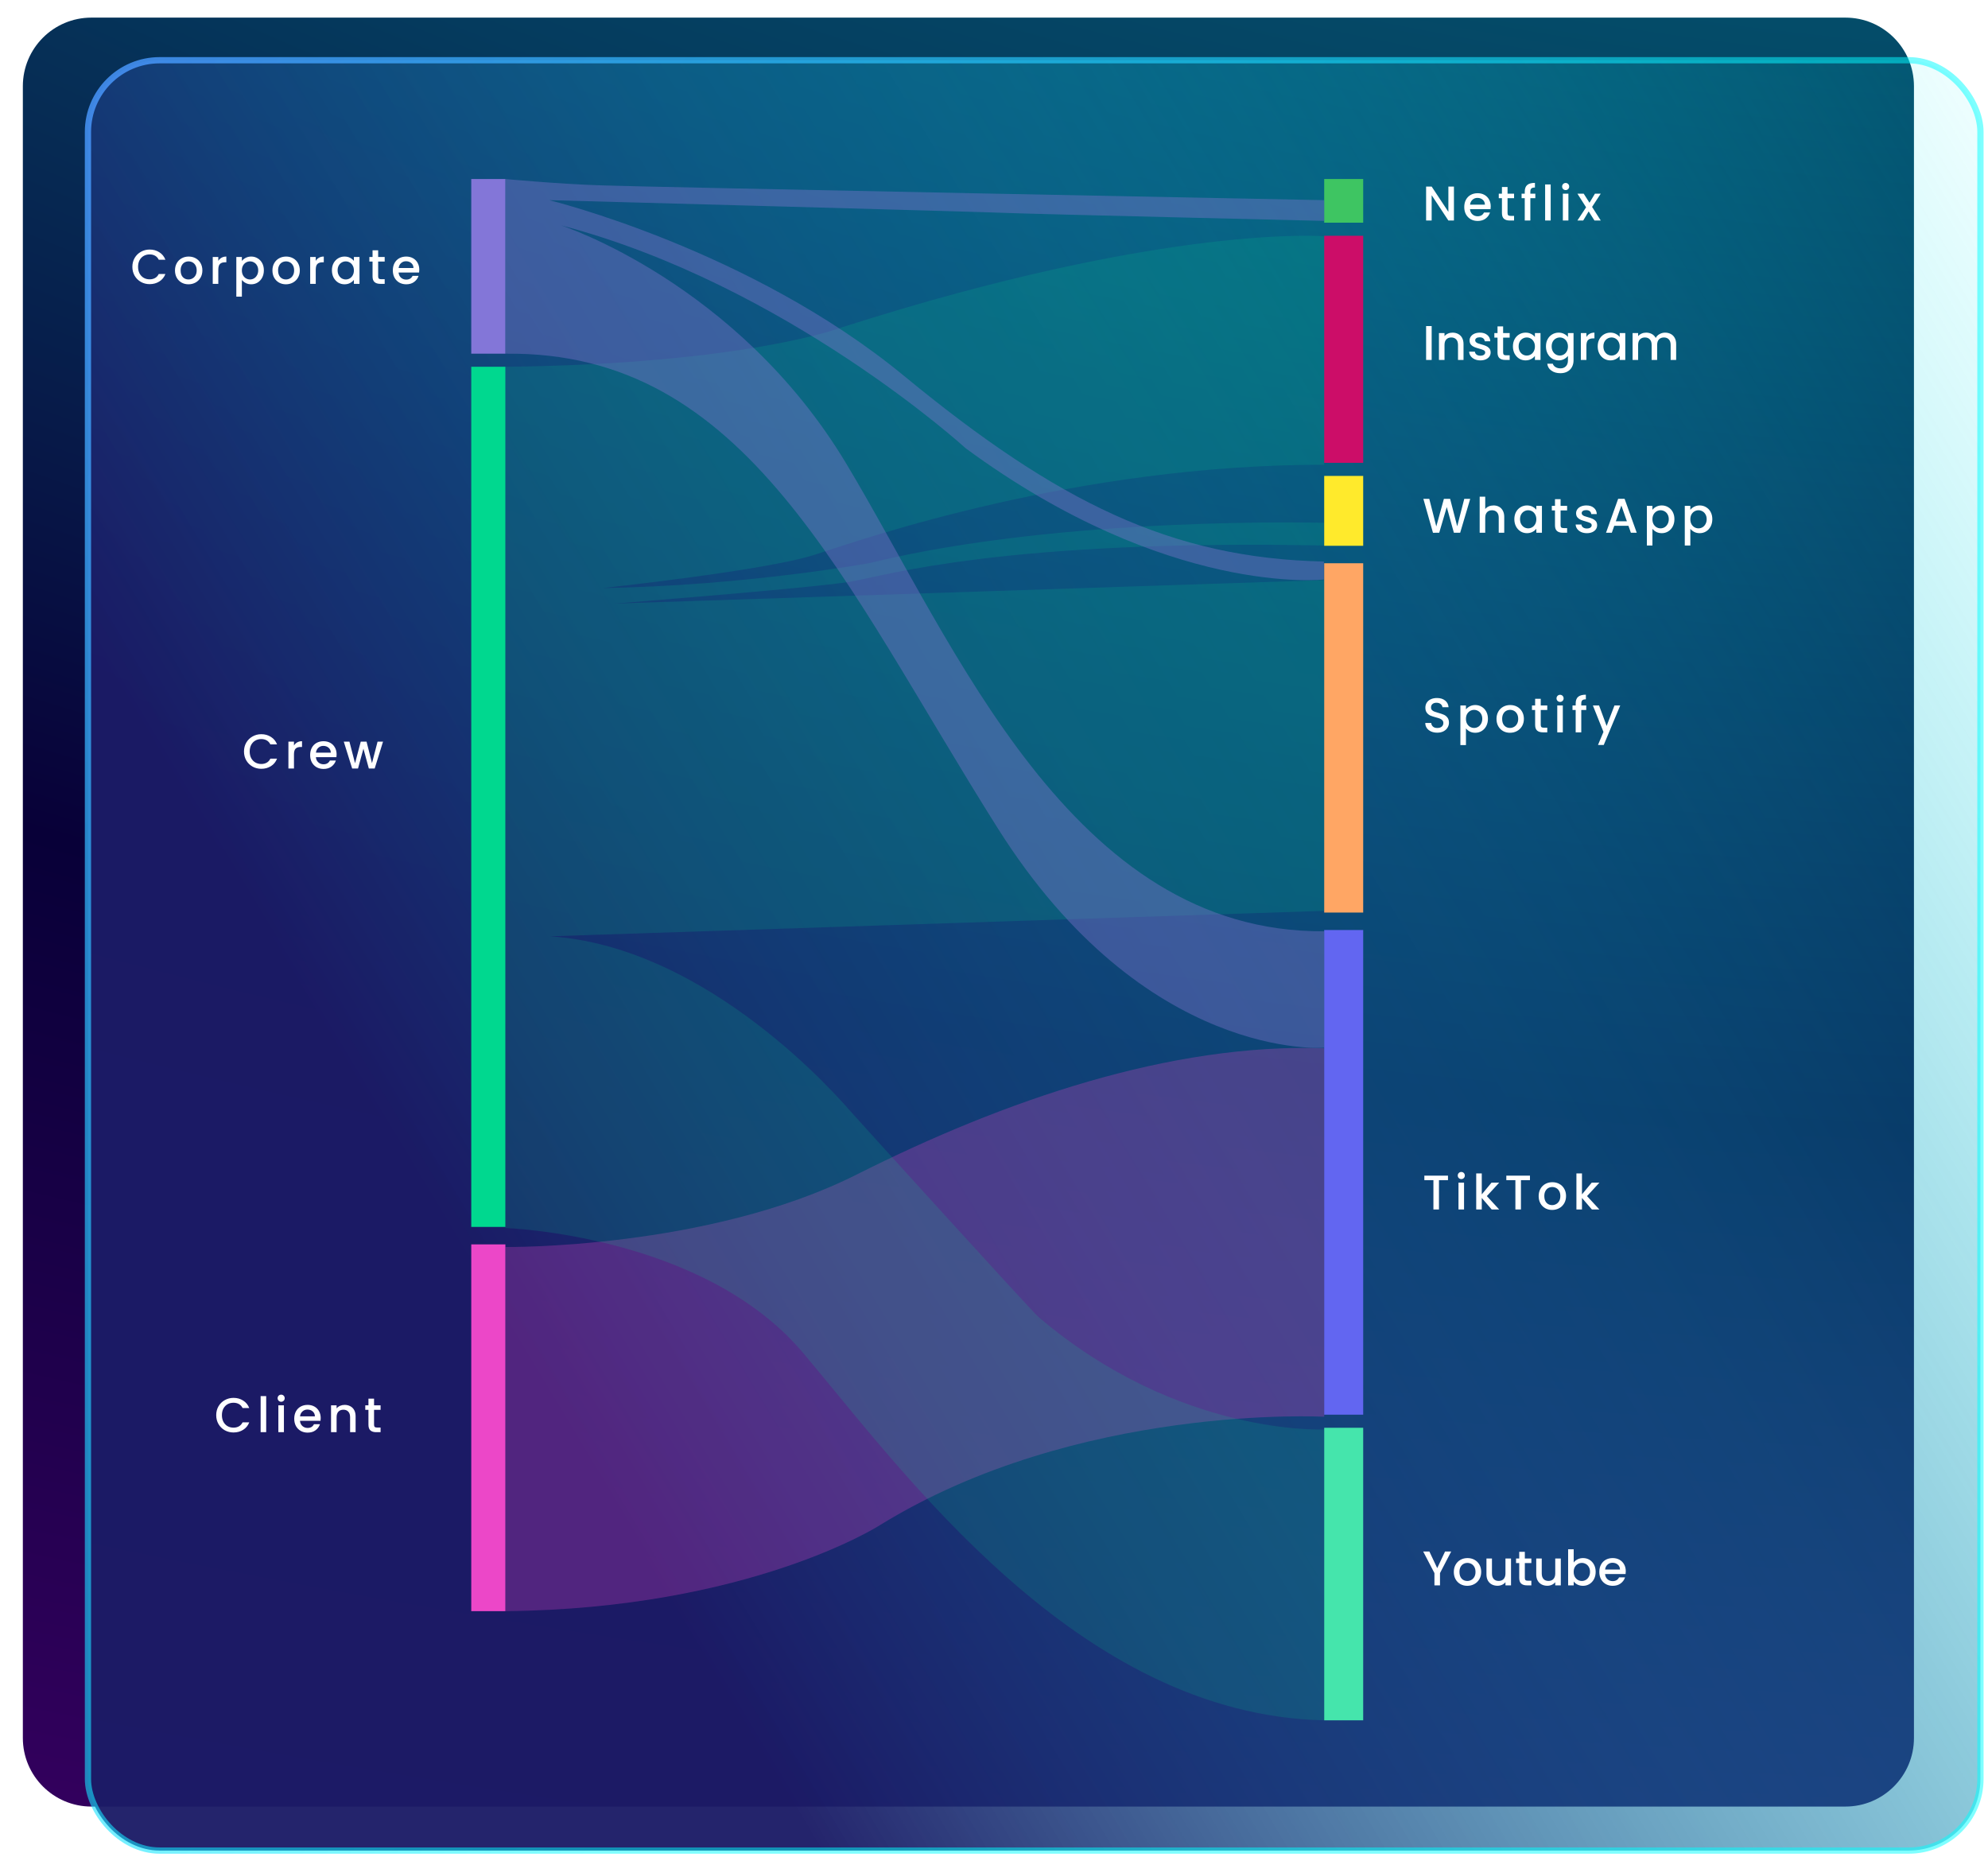 <svg width="348" height="325" viewBox="0 0 348 325" fill="none" xmlns="http://www.w3.org/2000/svg">
<g filter="url(#filter0_d_565_4121)">
<path d="M335.038 301.121L335.038 12C335.038 5.373 329.665 5.30616e-05 323.038 5.26371e-05L16 3.29703e-05C9.373 3.25457e-05 4 5.373 4 12L4 301.121C4 307.748 9.373 313.121 16 313.121L323.038 313.121C329.665 313.121 335.038 307.748 335.038 301.121Z" fill="url(#paint0_radial_565_4121)"/>
</g>
<rect x="15.397" y="10.544" width="331.28" height="313.363" rx="12.548" fill="url(#paint1_linear_565_4121)" fill-opacity="0.96" stroke="url(#paint2_linear_565_4121)" stroke-width="1.096"/>
<path d="M88.466 31.334H82.494V61.903H88.466V31.334Z" fill="#8376D8"/>
<path d="M88.466 217.806H82.494V282.002H88.466V217.806Z" fill="#EC47C8"/>
<path d="M238.627 162.782H231.802V247.611H238.627V162.782Z" fill="#6266F1"/>
<path d="M238.627 249.904H231.802V301.108H238.627V249.904Z" fill="#45E5AC"/>
<path d="M238.627 98.586H231.802V159.725H238.627V98.586Z" fill="#FFA664"/>
<path d="M238.627 83.301H231.802V95.529H238.627V83.301Z" fill="#FFEA2C"/>
<path d="M238.627 31.334H231.802V38.976H238.627V31.334Z" fill="#3EC562"/>
<path d="M238.627 41.269H231.802V81.009H238.627V41.269Z" fill="#CC0D68"/>
<path d="M88.466 64.195H82.494V214.749H88.466V64.195Z" fill="#00D88F"/>
<path opacity="0.26" d="M88.52 218.264C88.52 218.264 123.911 218.682 149.919 205.6C175.926 192.519 204.937 182.568 231.802 183.473V247.976C231.802 247.976 188.581 245.61 153.994 266.972C153.994 266.972 131.204 281.584 88.466 282.002V218.264H88.52Z" fill="#EC47C8"/>
<path opacity="0.15" d="M96.242 163.883L231.802 159.425V101.539L107.502 105.649C107.502 105.649 142.787 102.863 148.846 101.818C154.906 100.773 175.604 94.365 231.748 95.479V91.509C231.748 91.509 186.061 90.255 152.278 98.544C152.278 98.544 130.668 102.515 105.465 102.933C105.465 102.933 134.1 99.868 142.68 97.081C151.259 94.295 188.313 81.339 231.802 81.339V41.355C231.802 41.355 204.186 39.127 147.559 57.237C147.559 57.237 130.936 63.715 88.466 64.203V214.941C88.466 214.941 123.053 216.056 140.535 236.744C158.016 257.432 188.689 300.202 231.802 301.107V250.188C231.802 250.188 206.438 251.511 181.825 230.545C180.377 229.291 150.455 196.273 148.9 194.532C147.345 192.79 124.287 165.694 96.242 163.883Z" fill="#00D88F"/>
<path opacity="0.4" d="M231.802 38.664V35.034C231.802 35.034 112.767 32.73 105.471 32.451C98.176 32.241 88.466 31.334 88.466 31.334V61.911C130.845 61.353 147.367 101.705 174.671 144.989C200.474 185.899 231.802 183.386 231.802 183.386V163C187.492 163.349 167.161 112.805 148.118 81.11C129.074 49.415 98.176 39.432 98.176 39.432C137.604 49.764 169.039 78.457 169.039 78.457C204.497 104.567 231.748 101.426 231.748 101.426V98.284C205.034 97.725 185.078 87.882 158.203 65.751C131.327 43.621 96.137 35.034 96.137 35.034C96.137 35.034 173.652 37.128 176.174 37.268C178.695 37.407 231.802 38.664 231.802 38.664Z" fill="#8376D0"/>
<path d="M254.512 38.596H253.539L250.613 34.168V38.596H249.64V32.657H250.613L253.539 37.077V32.657H254.512V38.596ZM260.951 36.13C260.951 36.306 260.939 36.466 260.917 36.608H257.325C257.353 36.983 257.492 37.285 257.743 37.512C257.993 37.74 258.3 37.853 258.664 37.853C259.187 37.853 259.557 37.635 259.773 37.197H260.823C260.681 37.629 260.422 37.984 260.046 38.263C259.677 38.536 259.216 38.672 258.664 38.672C258.215 38.672 257.811 38.573 257.453 38.374C257.1 38.169 256.821 37.885 256.617 37.521C256.417 37.151 256.318 36.724 256.318 36.241C256.318 35.758 256.415 35.334 256.608 34.97C256.807 34.6 257.083 34.316 257.436 34.117C257.794 33.917 258.203 33.818 258.664 33.818C259.108 33.818 259.503 33.915 259.85 34.108C260.197 34.301 260.467 34.574 260.661 34.927C260.854 35.274 260.951 35.675 260.951 36.13ZM259.935 35.823C259.93 35.465 259.802 35.177 259.551 34.961C259.301 34.745 258.991 34.637 258.622 34.637C258.286 34.637 257.999 34.745 257.76 34.961C257.521 35.172 257.379 35.459 257.333 35.823H259.935ZM263.896 34.688V37.29C263.896 37.467 263.936 37.595 264.015 37.674C264.101 37.748 264.243 37.785 264.442 37.785H265.039V38.596H264.271C263.833 38.596 263.498 38.493 263.264 38.289C263.031 38.084 262.915 37.751 262.915 37.29V34.688H262.36V33.895H262.915V32.726H263.896V33.895H265.039V34.688H263.896ZM268.76 34.688H267.889V38.596H266.908V34.688H266.354V33.895H266.908V33.562C266.908 33.022 267.05 32.629 267.335 32.385C267.625 32.134 268.077 32.009 268.691 32.009V32.82C268.396 32.82 268.188 32.877 268.069 32.99C267.949 33.098 267.889 33.289 267.889 33.562V33.895H268.76V34.688ZM271.447 32.282V38.596H270.475V32.282H271.447ZM274.072 33.272C273.896 33.272 273.748 33.212 273.629 33.093C273.509 32.973 273.45 32.825 273.45 32.649C273.45 32.473 273.509 32.325 273.629 32.205C273.748 32.086 273.896 32.026 274.072 32.026C274.243 32.026 274.388 32.086 274.508 32.205C274.627 32.325 274.687 32.473 274.687 32.649C274.687 32.825 274.627 32.973 274.508 33.093C274.388 33.212 274.243 33.272 274.072 33.272ZM274.55 33.895V38.596H273.578V33.895H274.55ZM278.694 36.215L280.213 38.596H279.112L278.097 37L277.141 38.596H276.126L277.645 36.284L276.126 33.895H277.226L278.242 35.49L279.197 33.895H280.213L278.694 36.215Z" fill="white"/>
<path d="M23.171 46.706C23.171 46.126 23.305 45.605 23.572 45.144C23.845 44.684 24.212 44.325 24.672 44.069C25.139 43.808 25.648 43.677 26.2 43.677C26.831 43.677 27.391 43.833 27.88 44.146C28.375 44.453 28.734 44.891 28.955 45.46H27.787C27.633 45.147 27.42 44.914 27.147 44.76C26.874 44.607 26.558 44.53 26.2 44.53C25.807 44.53 25.457 44.618 25.15 44.794C24.843 44.971 24.601 45.224 24.425 45.554C24.254 45.884 24.169 46.268 24.169 46.706C24.169 47.144 24.254 47.528 24.425 47.857C24.601 48.187 24.843 48.443 25.15 48.625C25.457 48.802 25.807 48.89 26.2 48.89C26.558 48.89 26.874 48.813 27.147 48.659C27.42 48.506 27.633 48.273 27.787 47.96H28.955C28.734 48.529 28.375 48.967 27.88 49.274C27.391 49.581 26.831 49.734 26.2 49.734C25.642 49.734 25.133 49.606 24.672 49.35C24.212 49.089 23.845 48.728 23.572 48.267C23.305 47.806 23.171 47.286 23.171 46.706ZM32.986 49.76C32.543 49.76 32.142 49.66 31.783 49.461C31.425 49.257 31.143 48.972 30.939 48.608C30.734 48.239 30.631 47.812 30.631 47.328C30.631 46.851 30.737 46.427 30.947 46.057C31.158 45.688 31.445 45.403 31.809 45.204C32.173 45.005 32.58 44.905 33.029 44.905C33.478 44.905 33.885 45.005 34.249 45.204C34.613 45.403 34.9 45.688 35.111 46.057C35.321 46.427 35.426 46.851 35.426 47.328C35.426 47.806 35.318 48.23 35.102 48.6C34.886 48.969 34.59 49.257 34.215 49.461C33.845 49.66 33.436 49.76 32.986 49.76ZM32.986 48.915C33.236 48.915 33.47 48.856 33.686 48.736C33.908 48.617 34.087 48.438 34.223 48.199C34.36 47.96 34.428 47.67 34.428 47.328C34.428 46.987 34.363 46.7 34.232 46.467C34.101 46.228 33.928 46.049 33.711 45.929C33.495 45.81 33.262 45.75 33.012 45.75C32.761 45.75 32.528 45.81 32.312 45.929C32.102 46.049 31.934 46.228 31.809 46.467C31.684 46.7 31.621 46.987 31.621 47.328C31.621 47.835 31.749 48.227 32.005 48.506C32.267 48.779 32.594 48.915 32.986 48.915ZM38.214 45.665C38.356 45.426 38.544 45.241 38.777 45.11C39.016 44.974 39.297 44.905 39.621 44.905V45.912H39.374C38.993 45.912 38.703 46.009 38.504 46.202C38.31 46.396 38.214 46.731 38.214 47.209V49.683H37.241V44.982H38.214V45.665ZM42.341 45.673C42.506 45.457 42.731 45.275 43.015 45.127C43.3 44.979 43.621 44.905 43.979 44.905C44.389 44.905 44.761 45.008 45.097 45.213C45.438 45.412 45.706 45.693 45.899 46.057C46.093 46.421 46.189 46.839 46.189 47.311C46.189 47.783 46.093 48.207 45.899 48.583C45.706 48.952 45.438 49.242 45.097 49.453C44.761 49.658 44.389 49.76 43.979 49.76C43.621 49.76 43.303 49.689 43.024 49.547C42.745 49.399 42.518 49.217 42.341 49.001V51.919H41.369V44.982H42.341V45.673ZM45.2 47.311C45.2 46.987 45.131 46.709 44.995 46.475C44.864 46.236 44.688 46.057 44.466 45.938C44.25 45.813 44.016 45.75 43.766 45.75C43.522 45.75 43.288 45.813 43.066 45.938C42.85 46.063 42.674 46.245 42.538 46.484C42.407 46.723 42.341 47.004 42.341 47.328C42.341 47.653 42.407 47.937 42.538 48.182C42.674 48.421 42.85 48.603 43.066 48.728C43.288 48.853 43.522 48.915 43.766 48.915C44.016 48.915 44.25 48.853 44.466 48.728C44.688 48.597 44.864 48.409 44.995 48.165C45.131 47.92 45.2 47.636 45.2 47.311ZM50.043 49.76C49.6 49.76 49.199 49.66 48.84 49.461C48.482 49.257 48.2 48.972 47.996 48.608C47.791 48.239 47.689 47.812 47.689 47.328C47.689 46.851 47.794 46.427 48.004 46.057C48.215 45.688 48.502 45.403 48.866 45.204C49.23 45.005 49.637 44.905 50.086 44.905C50.535 44.905 50.942 45.005 51.306 45.204C51.67 45.403 51.957 45.688 52.168 46.057C52.378 46.427 52.483 46.851 52.483 47.328C52.483 47.806 52.375 48.23 52.159 48.6C51.943 48.969 51.647 49.257 51.272 49.461C50.902 49.66 50.493 49.76 50.043 49.76ZM50.043 48.915C50.294 48.915 50.527 48.856 50.743 48.736C50.965 48.617 51.144 48.438 51.281 48.199C51.417 47.96 51.485 47.67 51.485 47.328C51.485 46.987 51.42 46.7 51.289 46.467C51.158 46.228 50.985 46.049 50.769 45.929C50.552 45.81 50.319 45.75 50.069 45.75C49.819 45.75 49.586 45.81 49.369 45.929C49.159 46.049 48.991 46.228 48.866 46.467C48.741 46.7 48.678 46.987 48.678 47.328C48.678 47.835 48.806 48.227 49.062 48.506C49.324 48.779 49.651 48.915 50.043 48.915ZM55.271 45.665C55.413 45.426 55.601 45.241 55.834 45.11C56.073 44.974 56.354 44.905 56.679 44.905V45.912H56.431C56.05 45.912 55.76 46.009 55.561 46.202C55.367 46.396 55.271 46.731 55.271 47.209V49.683H54.298V44.982H55.271V45.665ZM58.102 47.311C58.102 46.839 58.198 46.421 58.392 46.057C58.591 45.693 58.858 45.412 59.194 45.213C59.535 45.008 59.91 44.905 60.32 44.905C60.69 44.905 61.011 44.979 61.284 45.127C61.563 45.269 61.785 45.449 61.95 45.665V44.982H62.931V49.683H61.95V48.984C61.785 49.206 61.56 49.39 61.276 49.538C60.991 49.686 60.667 49.76 60.303 49.76C59.899 49.76 59.529 49.658 59.194 49.453C58.858 49.242 58.591 48.952 58.392 48.583C58.198 48.207 58.102 47.783 58.102 47.311ZM61.95 47.328C61.95 47.004 61.881 46.723 61.745 46.484C61.614 46.245 61.44 46.063 61.224 45.938C61.008 45.813 60.775 45.75 60.525 45.75C60.274 45.75 60.041 45.813 59.825 45.938C59.609 46.057 59.433 46.236 59.296 46.475C59.165 46.709 59.1 46.987 59.1 47.311C59.1 47.636 59.165 47.92 59.296 48.165C59.433 48.409 59.609 48.597 59.825 48.728C60.047 48.853 60.28 48.915 60.525 48.915C60.775 48.915 61.008 48.853 61.224 48.728C61.44 48.603 61.614 48.421 61.745 48.182C61.881 47.937 61.95 47.653 61.95 47.328ZM66.196 45.776V48.378C66.196 48.554 66.236 48.682 66.316 48.762C66.401 48.836 66.543 48.873 66.742 48.873H67.339V49.683H66.572C66.134 49.683 65.798 49.581 65.565 49.376C65.332 49.171 65.215 48.839 65.215 48.378V45.776H64.66V44.982H65.215V43.813H66.196V44.982H67.339V45.776H66.196ZM73.398 47.218C73.398 47.394 73.386 47.553 73.364 47.695H69.772C69.8 48.071 69.939 48.372 70.19 48.6C70.44 48.827 70.747 48.941 71.111 48.941C71.634 48.941 72.004 48.722 72.22 48.284H73.27C73.127 48.716 72.869 49.072 72.493 49.35C72.124 49.624 71.663 49.76 71.111 49.76C70.662 49.76 70.258 49.66 69.9 49.461C69.547 49.257 69.268 48.972 69.063 48.608C68.864 48.239 68.765 47.812 68.765 47.328C68.765 46.845 68.862 46.421 69.055 46.057C69.254 45.688 69.53 45.403 69.882 45.204C70.241 45.005 70.65 44.905 71.111 44.905C71.555 44.905 71.95 45.002 72.297 45.196C72.644 45.389 72.914 45.662 73.108 46.015C73.301 46.361 73.398 46.763 73.398 47.218ZM72.382 46.91C72.377 46.552 72.249 46.265 71.998 46.049C71.748 45.833 71.438 45.724 71.068 45.724C70.733 45.724 70.446 45.833 70.207 46.049C69.968 46.259 69.826 46.546 69.78 46.91H72.382Z" fill="white"/>
<path d="M42.711 131.535C42.711 130.955 42.845 130.435 43.112 129.974C43.385 129.513 43.752 129.155 44.213 128.899C44.679 128.637 45.188 128.507 45.74 128.507C46.371 128.507 46.931 128.663 47.421 128.976C47.916 129.283 48.274 129.721 48.496 130.29H47.327C47.173 129.977 46.96 129.744 46.687 129.59C46.414 129.437 46.098 129.36 45.74 129.36C45.347 129.36 44.998 129.448 44.69 129.624C44.383 129.801 44.142 130.054 43.965 130.384C43.795 130.713 43.709 131.097 43.709 131.535C43.709 131.973 43.795 132.357 43.965 132.687C44.142 133.017 44.383 133.273 44.69 133.455C44.998 133.631 45.347 133.72 45.74 133.72C46.098 133.72 46.414 133.643 46.687 133.489C46.96 133.336 47.173 133.102 47.327 132.79H48.496C48.274 133.358 47.916 133.796 47.421 134.103C46.931 134.411 46.371 134.564 45.74 134.564C45.182 134.564 44.673 134.436 44.213 134.18C43.752 133.919 43.385 133.557 43.112 133.097C42.845 132.636 42.711 132.116 42.711 131.535ZM51.46 130.494C51.602 130.256 51.79 130.071 52.023 129.94C52.262 129.803 52.544 129.735 52.868 129.735V130.742H52.62C52.239 130.742 51.949 130.839 51.75 131.032C51.557 131.225 51.46 131.561 51.46 132.039V134.513H50.487V129.812H51.46V130.494ZM58.924 132.047C58.924 132.224 58.912 132.383 58.889 132.525H55.297C55.326 132.9 55.465 133.202 55.716 133.429C55.966 133.657 56.273 133.771 56.637 133.771C57.16 133.771 57.53 133.552 57.746 133.114H58.796C58.653 133.546 58.395 133.902 58.019 134.18C57.65 134.453 57.189 134.59 56.637 134.59C56.188 134.59 55.784 134.49 55.425 134.291C55.073 134.086 54.794 133.802 54.589 133.438C54.39 133.068 54.291 132.642 54.291 132.158C54.291 131.675 54.388 131.251 54.581 130.887C54.78 130.517 55.056 130.233 55.408 130.034C55.767 129.835 56.176 129.735 56.637 129.735C57.081 129.735 57.476 129.832 57.823 130.025C58.17 130.219 58.44 130.492 58.633 130.844C58.827 131.191 58.924 131.592 58.924 132.047ZM57.908 131.74C57.903 131.382 57.775 131.095 57.524 130.878C57.274 130.662 56.964 130.554 56.594 130.554C56.259 130.554 55.972 130.662 55.733 130.878C55.494 131.089 55.352 131.376 55.306 131.74H57.908ZM67.048 129.812L65.589 134.513H64.565L63.618 131.041L62.671 134.513H61.647L60.179 129.812H61.169L62.15 133.592L63.148 129.812H64.164L65.119 133.575L66.092 129.812H67.048Z" fill="white"/>
<path d="M37.848 247.699C37.848 247.118 37.982 246.598 38.249 246.137C38.522 245.677 38.889 245.318 39.35 245.062C39.816 244.801 40.325 244.67 40.877 244.67C41.508 244.67 42.069 244.826 42.558 245.139C43.053 245.446 43.411 245.884 43.633 246.453H42.464C42.31 246.14 42.097 245.907 41.824 245.753C41.551 245.6 41.235 245.523 40.877 245.523C40.485 245.523 40.135 245.611 39.828 245.787C39.52 245.964 39.279 246.217 39.102 246.547C38.932 246.877 38.846 247.261 38.846 247.699C38.846 248.137 38.932 248.52 39.102 248.85C39.279 249.18 39.52 249.436 39.828 249.618C40.135 249.795 40.485 249.883 40.877 249.883C41.235 249.883 41.551 249.806 41.824 249.652C42.097 249.499 42.31 249.266 42.464 248.953H43.633C43.411 249.522 43.053 249.96 42.558 250.267C42.069 250.574 41.508 250.727 40.877 250.727C40.32 250.727 39.811 250.599 39.35 250.343C38.889 250.082 38.522 249.721 38.249 249.26C37.982 248.799 37.848 248.279 37.848 247.699ZM46.597 244.363V250.676H45.624V244.363H46.597ZM49.222 245.352C49.046 245.352 48.898 245.293 48.779 245.173C48.659 245.054 48.599 244.906 48.599 244.729C48.599 244.553 48.659 244.405 48.779 244.286C48.898 244.166 49.046 244.107 49.222 244.107C49.393 244.107 49.538 244.166 49.657 244.286C49.777 244.405 49.837 244.553 49.837 244.729C49.837 244.906 49.777 245.054 49.657 245.173C49.538 245.293 49.393 245.352 49.222 245.352ZM49.7 245.975V250.676H48.727V245.975H49.7ZM56.139 248.211C56.139 248.387 56.127 248.546 56.105 248.688H52.513C52.541 249.064 52.681 249.365 52.931 249.593C53.181 249.82 53.488 249.934 53.852 249.934C54.376 249.934 54.745 249.715 54.961 249.277H56.011C55.869 249.709 55.61 250.065 55.234 250.343C54.865 250.617 54.404 250.753 53.852 250.753C53.403 250.753 52.999 250.653 52.641 250.454C52.288 250.25 52.009 249.965 51.804 249.601C51.605 249.231 51.506 248.805 51.506 248.321C51.506 247.838 51.603 247.414 51.796 247.05C51.995 246.68 52.271 246.396 52.624 246.197C52.982 245.998 53.392 245.898 53.852 245.898C54.296 245.898 54.691 245.995 55.038 246.188C55.385 246.382 55.655 246.655 55.849 247.008C56.042 247.354 56.139 247.755 56.139 248.211ZM55.123 247.903C55.118 247.545 54.99 247.258 54.739 247.042C54.489 246.825 54.179 246.717 53.809 246.717C53.474 246.717 53.187 246.825 52.948 247.042C52.709 247.252 52.567 247.539 52.521 247.903H55.123ZM60.321 245.898C60.691 245.898 61.021 245.975 61.311 246.129C61.606 246.282 61.837 246.51 62.002 246.811C62.167 247.113 62.249 247.477 62.249 247.903V250.676H61.285V248.048C61.285 247.627 61.18 247.306 60.969 247.084C60.759 246.857 60.472 246.743 60.108 246.743C59.744 246.743 59.454 246.857 59.237 247.084C59.027 247.306 58.922 247.627 58.922 248.048V250.676H57.949V245.975H58.922V246.513C59.081 246.319 59.283 246.169 59.528 246.06C59.778 245.952 60.042 245.898 60.321 245.898ZM65.478 246.769V249.371C65.478 249.547 65.518 249.675 65.597 249.755C65.683 249.829 65.825 249.866 66.024 249.866H66.621V250.676H65.853C65.415 250.676 65.08 250.574 64.846 250.369C64.613 250.164 64.497 249.832 64.497 249.371V246.769H63.942V245.975H64.497V244.806H65.478V245.975H66.621V246.769H65.478Z" fill="white"/>
<path d="M250.613 57.07V63H249.64V57.07H250.613ZM254.261 58.222C254.631 58.222 254.961 58.299 255.251 58.453C255.547 58.606 255.777 58.834 255.942 59.135C256.107 59.437 256.19 59.8 256.19 60.227V63H255.225V60.372C255.225 59.951 255.12 59.63 254.91 59.408C254.699 59.181 254.412 59.067 254.048 59.067C253.684 59.067 253.394 59.181 253.178 59.408C252.967 59.63 252.862 59.951 252.862 60.372V63H251.89V58.299H252.862V58.836C253.021 58.643 253.223 58.492 253.468 58.384C253.718 58.276 253.983 58.222 254.261 58.222ZM259.137 63.077C258.767 63.077 258.434 63.011 258.138 62.881C257.848 62.744 257.618 62.562 257.447 62.334C257.277 62.101 257.186 61.843 257.174 61.558H258.181C258.198 61.757 258.292 61.925 258.463 62.062C258.639 62.192 258.858 62.258 259.12 62.258C259.393 62.258 259.603 62.206 259.751 62.104C259.905 61.996 259.981 61.86 259.981 61.695C259.981 61.518 259.896 61.388 259.725 61.302C259.56 61.217 259.296 61.123 258.932 61.021C258.579 60.924 258.292 60.83 258.07 60.739C257.848 60.648 257.655 60.509 257.49 60.321C257.331 60.133 257.251 59.886 257.251 59.579C257.251 59.328 257.325 59.101 257.473 58.896C257.621 58.686 257.831 58.521 258.104 58.401C258.383 58.282 258.702 58.222 259.06 58.222C259.595 58.222 260.024 58.359 260.348 58.632C260.678 58.899 260.854 59.266 260.877 59.732H259.905C259.887 59.522 259.802 59.354 259.649 59.229C259.495 59.104 259.287 59.041 259.026 59.041C258.77 59.041 258.574 59.09 258.437 59.186C258.301 59.283 258.232 59.411 258.232 59.57C258.232 59.695 258.278 59.8 258.369 59.886C258.46 59.971 258.571 60.039 258.702 60.091C258.832 60.136 259.026 60.196 259.282 60.27C259.623 60.361 259.902 60.455 260.118 60.551C260.34 60.642 260.53 60.779 260.689 60.961C260.849 61.143 260.931 61.385 260.937 61.686C260.937 61.953 260.863 62.192 260.715 62.403C260.567 62.613 260.357 62.778 260.084 62.898C259.816 63.017 259.501 63.077 259.137 63.077ZM263.123 59.092V61.695C263.123 61.871 263.162 61.999 263.242 62.079C263.327 62.153 263.47 62.19 263.669 62.19H264.266V63H263.498C263.06 63 262.724 62.898 262.491 62.693C262.258 62.488 262.141 62.155 262.141 61.695V59.092H261.587V58.299H262.141V57.13H263.123V58.299H264.266V59.092H263.123ZM264.838 60.628C264.838 60.156 264.935 59.738 265.128 59.374C265.327 59.01 265.595 58.728 265.93 58.529C266.271 58.325 266.647 58.222 267.056 58.222C267.426 58.222 267.747 58.296 268.02 58.444C268.299 58.586 268.521 58.765 268.686 58.981V58.299H269.667V63H268.686V62.3C268.521 62.522 268.296 62.707 268.012 62.855C267.728 63.003 267.403 63.077 267.039 63.077C266.635 63.077 266.266 62.974 265.93 62.77C265.595 62.559 265.327 62.269 265.128 61.899C264.935 61.524 264.838 61.1 264.838 60.628ZM268.686 60.645C268.686 60.321 268.618 60.039 268.481 59.8C268.35 59.562 268.177 59.38 267.961 59.255C267.745 59.129 267.511 59.067 267.261 59.067C267.011 59.067 266.778 59.129 266.562 59.255C266.345 59.374 266.169 59.553 266.033 59.792C265.902 60.025 265.836 60.304 265.836 60.628C265.836 60.952 265.902 61.237 266.033 61.481C266.169 61.726 266.345 61.914 266.562 62.044C266.783 62.17 267.017 62.232 267.261 62.232C267.511 62.232 267.745 62.17 267.961 62.044C268.177 61.919 268.35 61.737 268.481 61.498C268.618 61.254 268.686 60.969 268.686 60.645ZM272.839 58.222C273.203 58.222 273.524 58.296 273.803 58.444C274.087 58.586 274.309 58.765 274.468 58.981V58.299H275.449V63.077C275.449 63.509 275.358 63.893 275.176 64.229C274.994 64.57 274.73 64.837 274.383 65.031C274.042 65.224 273.632 65.321 273.154 65.321C272.517 65.321 271.988 65.17 271.567 64.868C271.147 64.573 270.908 64.169 270.851 63.657H271.815C271.889 63.901 272.045 64.098 272.284 64.246C272.529 64.399 272.819 64.476 273.154 64.476C273.547 64.476 273.863 64.357 274.101 64.118C274.346 63.879 274.468 63.532 274.468 63.077V62.292C274.303 62.514 274.079 62.701 273.794 62.855C273.516 63.003 273.197 63.077 272.839 63.077C272.429 63.077 272.054 62.974 271.713 62.77C271.377 62.559 271.11 62.269 270.911 61.899C270.717 61.524 270.62 61.1 270.62 60.628C270.62 60.156 270.717 59.738 270.911 59.374C271.11 59.01 271.377 58.728 271.713 58.529C272.054 58.325 272.429 58.222 272.839 58.222ZM274.468 60.645C274.468 60.321 274.4 60.039 274.264 59.8C274.133 59.562 273.959 59.38 273.743 59.255C273.527 59.129 273.294 59.067 273.044 59.067C272.793 59.067 272.56 59.129 272.344 59.255C272.128 59.374 271.951 59.553 271.815 59.792C271.684 60.025 271.619 60.304 271.619 60.628C271.619 60.952 271.684 61.237 271.815 61.481C271.951 61.726 272.128 61.914 272.344 62.044C272.566 62.17 272.799 62.232 273.044 62.232C273.294 62.232 273.527 62.17 273.743 62.044C273.959 61.919 274.133 61.737 274.264 61.498C274.4 61.254 274.468 60.969 274.468 60.645ZM277.7 58.981C277.842 58.743 278.03 58.558 278.263 58.427C278.502 58.29 278.783 58.222 279.107 58.222V59.229H278.86C278.479 59.229 278.189 59.326 277.99 59.519C277.796 59.712 277.7 60.048 277.7 60.526V63H276.727V58.299H277.7V58.981ZM279.677 60.628C279.677 60.156 279.774 59.738 279.967 59.374C280.166 59.01 280.434 58.728 280.769 58.529C281.111 58.325 281.486 58.222 281.896 58.222C282.265 58.222 282.587 58.296 282.86 58.444C283.138 58.586 283.36 58.765 283.525 58.981V58.299H284.506V63H283.525V62.3C283.36 62.522 283.136 62.707 282.851 62.855C282.567 63.003 282.243 63.077 281.878 63.077C281.475 63.077 281.105 62.974 280.769 62.77C280.434 62.559 280.166 62.269 279.967 61.899C279.774 61.524 279.677 61.1 279.677 60.628ZM283.525 60.645C283.525 60.321 283.457 60.039 283.32 59.8C283.19 59.562 283.016 59.38 282.8 59.255C282.584 59.129 282.351 59.067 282.1 59.067C281.85 59.067 281.617 59.129 281.401 59.255C281.185 59.374 281.008 59.553 280.872 59.792C280.741 60.025 280.675 60.304 280.675 60.628C280.675 60.952 280.741 61.237 280.872 61.481C281.008 61.726 281.185 61.914 281.401 62.044C281.623 62.17 281.856 62.232 282.1 62.232C282.351 62.232 282.584 62.17 282.8 62.044C283.016 61.919 283.19 61.737 283.32 61.498C283.457 61.254 283.525 60.969 283.525 60.645ZM291.475 58.222C291.844 58.222 292.174 58.299 292.464 58.453C292.76 58.606 292.99 58.834 293.155 59.135C293.326 59.437 293.411 59.8 293.411 60.227V63H292.447V60.372C292.447 59.951 292.342 59.63 292.132 59.408C291.921 59.181 291.634 59.067 291.27 59.067C290.906 59.067 290.616 59.181 290.4 59.408C290.189 59.63 290.084 59.951 290.084 60.372V63H289.12V60.372C289.12 59.951 289.015 59.63 288.804 59.408C288.594 59.181 288.306 59.067 287.942 59.067C287.578 59.067 287.288 59.181 287.072 59.408C286.862 59.63 286.756 59.951 286.756 60.372V63H285.784V58.299H286.756V58.836C286.916 58.643 287.118 58.492 287.362 58.384C287.607 58.276 287.868 58.222 288.147 58.222C288.523 58.222 288.858 58.302 289.154 58.461C289.45 58.62 289.677 58.851 289.836 59.152C289.979 58.868 290.201 58.643 290.502 58.478C290.803 58.307 291.128 58.222 291.475 58.222Z" fill="white"/>
<path d="M257.361 87.315L255.604 93.245H254.503L253.257 88.757L251.935 93.245L250.843 93.253L249.162 87.315H250.195L251.423 92.144L252.754 87.315H253.846L255.083 92.118L256.32 87.315H257.361ZM261.448 88.467C261.807 88.467 262.125 88.543 262.404 88.697C262.688 88.851 262.91 89.078 263.069 89.38C263.234 89.681 263.317 90.045 263.317 90.472V93.245H262.353V90.617C262.353 90.196 262.247 89.874 262.037 89.653C261.827 89.425 261.539 89.311 261.175 89.311C260.811 89.311 260.521 89.425 260.305 89.653C260.095 89.874 259.989 90.196 259.989 90.617V93.245H259.017V86.931H259.989V89.09C260.154 88.89 260.362 88.737 260.612 88.629C260.868 88.521 261.147 88.467 261.448 88.467ZM265.086 90.873C265.086 90.4 265.183 89.983 265.377 89.618C265.576 89.254 265.843 88.973 266.179 88.774C266.52 88.569 266.895 88.467 267.305 88.467C267.674 88.467 267.996 88.541 268.269 88.689C268.548 88.831 268.769 89.01 268.934 89.226V88.543H269.915V93.245H268.934V92.545C268.769 92.767 268.545 92.952 268.26 93.1C267.976 93.247 267.652 93.321 267.288 93.321C266.884 93.321 266.514 93.219 266.179 93.014C265.843 92.804 265.576 92.514 265.377 92.144C265.183 91.769 265.086 91.345 265.086 90.873ZM268.934 90.89C268.934 90.566 268.866 90.284 268.73 90.045C268.599 89.806 268.425 89.624 268.209 89.499C267.993 89.374 267.76 89.311 267.509 89.311C267.259 89.311 267.026 89.374 266.81 89.499C266.594 89.618 266.417 89.798 266.281 90.037C266.15 90.27 266.085 90.548 266.085 90.873C266.085 91.197 266.15 91.481 266.281 91.726C266.417 91.97 266.594 92.158 266.81 92.289C267.032 92.414 267.265 92.477 267.509 92.477C267.76 92.477 267.993 92.414 268.209 92.289C268.425 92.164 268.599 91.982 268.73 91.743C268.866 91.498 268.934 91.214 268.934 90.89ZM273.181 89.337V91.939C273.181 92.115 273.221 92.243 273.3 92.323C273.386 92.397 273.528 92.434 273.727 92.434H274.324V93.245H273.556C273.118 93.245 272.783 93.142 272.55 92.937C272.316 92.733 272.2 92.4 272.2 91.939V89.337H271.645V88.543H272.2V87.375H273.181V88.543H274.324V89.337H273.181ZM277.78 93.321C277.411 93.321 277.078 93.256 276.782 93.125C276.492 92.989 276.262 92.806 276.091 92.579C275.92 92.346 275.829 92.087 275.818 91.803H276.825C276.842 92.002 276.936 92.169 277.106 92.306C277.283 92.437 277.502 92.502 277.763 92.502C278.036 92.502 278.247 92.451 278.395 92.349C278.548 92.241 278.625 92.104 278.625 91.939C278.625 91.763 278.54 91.632 278.369 91.547C278.204 91.461 277.939 91.368 277.575 91.265C277.223 91.168 276.936 91.075 276.714 90.984C276.492 90.892 276.299 90.753 276.134 90.566C275.974 90.378 275.895 90.13 275.895 89.823C275.895 89.573 275.969 89.345 276.117 89.141C276.264 88.93 276.475 88.765 276.748 88.646C277.027 88.526 277.345 88.467 277.703 88.467C278.238 88.467 278.668 88.603 278.992 88.876C279.322 89.144 279.498 89.51 279.521 89.977H278.548C278.531 89.766 278.446 89.599 278.292 89.473C278.139 89.348 277.931 89.286 277.669 89.286C277.413 89.286 277.217 89.334 277.081 89.431C276.944 89.527 276.876 89.655 276.876 89.815C276.876 89.94 276.921 90.045 277.012 90.13C277.103 90.216 277.214 90.284 277.345 90.335C277.476 90.381 277.669 90.44 277.925 90.514C278.267 90.605 278.545 90.699 278.761 90.796C278.983 90.887 279.174 91.023 279.333 91.205C279.492 91.387 279.575 91.629 279.58 91.931C279.58 92.198 279.507 92.437 279.359 92.647C279.211 92.858 279 93.023 278.727 93.142C278.46 93.262 278.144 93.321 277.78 93.321ZM285.059 92.033H282.577L282.15 93.245H281.135L283.259 87.306H284.385L286.51 93.245H285.486L285.059 92.033ZM284.786 91.24L283.822 88.484L282.85 91.24H284.786ZM289.259 89.234C289.424 89.018 289.649 88.836 289.933 88.689C290.218 88.541 290.539 88.467 290.898 88.467C291.307 88.467 291.68 88.569 292.015 88.774C292.357 88.973 292.624 89.254 292.817 89.618C293.011 89.983 293.107 90.4 293.107 90.873C293.107 91.345 293.011 91.769 292.817 92.144C292.624 92.514 292.357 92.804 292.015 93.014C291.68 93.219 291.307 93.321 290.898 93.321C290.539 93.321 290.221 93.25 289.942 93.108C289.663 92.96 289.436 92.778 289.259 92.562V95.48H288.287V88.543H289.259V89.234ZM292.118 90.873C292.118 90.548 292.049 90.27 291.913 90.037C291.782 89.798 291.606 89.618 291.384 89.499C291.168 89.374 290.935 89.311 290.684 89.311C290.44 89.311 290.206 89.374 289.985 89.499C289.769 89.624 289.592 89.806 289.456 90.045C289.325 90.284 289.259 90.566 289.259 90.89C289.259 91.214 289.325 91.498 289.456 91.743C289.592 91.982 289.769 92.164 289.985 92.289C290.206 92.414 290.44 92.477 290.684 92.477C290.935 92.477 291.168 92.414 291.384 92.289C291.606 92.158 291.782 91.97 291.913 91.726C292.049 91.481 292.118 91.197 292.118 90.873ZM295.895 89.234C296.06 89.018 296.285 88.836 296.569 88.689C296.853 88.541 297.175 88.467 297.533 88.467C297.943 88.467 298.315 88.569 298.651 88.774C298.992 88.973 299.259 89.254 299.453 89.618C299.646 89.983 299.743 90.4 299.743 90.873C299.743 91.345 299.646 91.769 299.453 92.144C299.259 92.514 298.992 92.804 298.651 93.014C298.315 93.219 297.943 93.321 297.533 93.321C297.175 93.321 296.856 93.25 296.578 93.108C296.299 92.96 296.071 92.778 295.895 92.562V95.48H294.922V88.543H295.895V89.234ZM298.753 90.873C298.753 90.548 298.685 90.27 298.548 90.037C298.418 89.798 298.241 89.618 298.019 89.499C297.803 89.374 297.57 89.311 297.32 89.311C297.075 89.311 296.842 89.374 296.62 89.499C296.404 89.624 296.228 89.806 296.091 90.045C295.96 90.284 295.895 90.566 295.895 90.89C295.895 91.214 295.96 91.498 296.091 91.743C296.228 91.982 296.404 92.164 296.62 92.289C296.842 92.414 297.075 92.477 297.32 92.477C297.57 92.477 297.803 92.414 298.019 92.289C298.241 92.158 298.418 91.97 298.548 91.726C298.685 91.481 298.753 91.197 298.753 90.873Z" fill="white"/>
<path d="M251.594 128.24C251.196 128.24 250.837 128.172 250.519 128.036C250.2 127.893 249.95 127.694 249.768 127.438C249.586 127.182 249.495 126.884 249.495 126.543H250.536C250.559 126.799 250.658 127.009 250.834 127.174C251.016 127.339 251.27 127.421 251.594 127.421C251.929 127.421 252.191 127.342 252.379 127.182C252.566 127.018 252.66 126.807 252.66 126.551C252.66 126.352 252.601 126.19 252.481 126.065C252.367 125.94 252.222 125.843 252.046 125.775C251.875 125.706 251.636 125.633 251.329 125.553C250.942 125.451 250.627 125.348 250.382 125.246C250.143 125.138 249.939 124.973 249.768 124.751C249.597 124.529 249.512 124.233 249.512 123.864C249.512 123.522 249.597 123.224 249.768 122.968C249.939 122.712 250.177 122.516 250.485 122.379C250.792 122.243 251.147 122.174 251.551 122.174C252.126 122.174 252.595 122.319 252.959 122.609C253.329 122.894 253.533 123.286 253.573 123.787H252.498C252.481 123.571 252.379 123.386 252.191 123.232C252.003 123.079 251.756 123.002 251.449 123.002C251.17 123.002 250.942 123.073 250.766 123.215C250.59 123.357 250.502 123.562 250.502 123.829C250.502 124.011 250.556 124.162 250.664 124.282C250.778 124.395 250.92 124.486 251.09 124.555C251.261 124.623 251.494 124.697 251.79 124.776C252.182 124.885 252.501 124.993 252.746 125.101C252.996 125.209 253.206 125.377 253.377 125.604C253.553 125.826 253.641 126.125 253.641 126.5C253.641 126.801 253.559 127.086 253.394 127.353C253.235 127.62 252.999 127.837 252.686 128.002C252.379 128.161 252.015 128.24 251.594 128.24ZM256.615 124.171C256.78 123.955 257.005 123.773 257.289 123.625C257.573 123.477 257.895 123.403 258.253 123.403C258.663 123.403 259.035 123.505 259.371 123.71C259.712 123.909 259.979 124.191 260.173 124.555C260.366 124.919 260.463 125.337 260.463 125.809C260.463 126.281 260.366 126.705 260.173 127.08C259.979 127.45 259.712 127.74 259.371 127.95C259.035 128.155 258.663 128.257 258.253 128.257C257.895 128.257 257.576 128.186 257.297 128.044C257.019 127.896 256.791 127.714 256.615 127.498V130.416H255.642V123.48H256.615V124.171ZM259.473 125.809C259.473 125.485 259.405 125.206 259.268 124.973C259.138 124.734 258.961 124.555 258.739 124.435C258.523 124.31 258.29 124.248 258.04 124.248C257.795 124.248 257.562 124.31 257.34 124.435C257.124 124.56 256.948 124.742 256.811 124.981C256.68 125.22 256.615 125.502 256.615 125.826C256.615 126.15 256.68 126.435 256.811 126.679C256.948 126.918 257.124 127.1 257.34 127.225C257.562 127.35 257.795 127.413 258.04 127.413C258.29 127.413 258.523 127.35 258.739 127.225C258.961 127.094 259.138 126.907 259.268 126.662C259.405 126.417 259.473 126.133 259.473 125.809ZM264.317 128.257C263.873 128.257 263.472 128.158 263.114 127.959C262.756 127.754 262.474 127.47 262.269 127.106C262.065 126.736 261.962 126.309 261.962 125.826C261.962 125.348 262.067 124.924 262.278 124.555C262.488 124.185 262.776 123.901 263.14 123.701C263.504 123.502 263.91 123.403 264.36 123.403C264.809 123.403 265.216 123.502 265.58 123.701C265.944 123.901 266.231 124.185 266.441 124.555C266.652 124.924 266.757 125.348 266.757 125.826C266.757 126.304 266.649 126.727 266.433 127.097C266.217 127.467 265.921 127.754 265.546 127.959C265.176 128.158 264.766 128.257 264.317 128.257ZM264.317 127.413C264.567 127.413 264.8 127.353 265.017 127.234C265.238 127.114 265.418 126.935 265.554 126.696C265.691 126.457 265.759 126.167 265.759 125.826C265.759 125.485 265.693 125.197 265.563 124.964C265.432 124.725 265.258 124.546 265.042 124.427C264.826 124.307 264.593 124.248 264.343 124.248C264.092 124.248 263.859 124.307 263.643 124.427C263.432 124.546 263.265 124.725 263.14 124.964C263.014 125.197 262.952 125.485 262.952 125.826C262.952 126.332 263.08 126.725 263.336 127.003C263.597 127.276 263.924 127.413 264.317 127.413ZM269.707 124.273V126.875C269.707 127.052 269.746 127.18 269.826 127.259C269.911 127.333 270.053 127.37 270.253 127.37H270.85V128.181H270.082C269.644 128.181 269.308 128.078 269.075 127.874C268.842 127.669 268.725 127.336 268.725 126.875V124.273H268.171V123.48H268.725V122.311H269.707V123.48H270.85V124.273H269.707ZM273.094 122.857C272.918 122.857 272.77 122.797 272.651 122.678C272.531 122.558 272.471 122.41 272.471 122.234C272.471 122.058 272.531 121.91 272.651 121.79C272.77 121.671 272.918 121.611 273.094 121.611C273.265 121.611 273.41 121.671 273.529 121.79C273.649 121.91 273.709 122.058 273.709 122.234C273.709 122.41 273.649 122.558 273.529 122.678C273.41 122.797 273.265 122.857 273.094 122.857ZM273.572 123.48V128.181H272.599V123.48H273.572ZM277.673 124.273H276.803V128.181H275.822V124.273H275.267V123.48H275.822V123.147C275.822 122.607 275.964 122.214 276.248 121.969C276.538 121.719 276.991 121.594 277.605 121.594V122.405C277.309 122.405 277.101 122.461 276.982 122.575C276.863 122.683 276.803 122.874 276.803 123.147V123.48H277.673V124.273ZM283.62 123.48L280.736 130.39H279.73L280.685 128.104L278.834 123.48H279.917L281.24 127.063L282.613 123.48H283.62Z" fill="white"/>
<path d="M253.471 205.771V206.564H251.892V211.7H250.92V206.564H249.333V205.771H253.471ZM255.804 206.376C255.628 206.376 255.48 206.317 255.36 206.197C255.241 206.078 255.181 205.93 255.181 205.754C255.181 205.577 255.241 205.429 255.36 205.31C255.48 205.19 255.628 205.131 255.804 205.131C255.974 205.131 256.12 205.19 256.239 205.31C256.358 205.429 256.418 205.577 256.418 205.754C256.418 205.93 256.358 206.078 256.239 206.197C256.12 206.317 255.974 206.376 255.804 206.376ZM256.282 206.999V211.7H255.309V206.999H256.282ZM260.272 209.354L262.439 211.7H261.125L259.384 209.678V211.7H258.412V205.387H259.384V209.055L261.091 206.999H262.439L260.272 209.354ZM267.82 205.771V206.564H266.242V211.7H265.269V206.564H263.682V205.771H267.82ZM271.697 211.777C271.254 211.777 270.853 211.678 270.494 211.478C270.136 211.274 269.854 210.989 269.65 210.625C269.445 210.256 269.343 209.829 269.343 209.345C269.343 208.868 269.448 208.444 269.658 208.074C269.869 207.704 270.156 207.42 270.52 207.221C270.884 207.022 271.291 206.922 271.74 206.922C272.189 206.922 272.596 207.022 272.96 207.221C273.324 207.42 273.611 207.704 273.822 208.074C274.032 208.444 274.138 208.868 274.138 209.345C274.138 209.823 274.029 210.247 273.813 210.617C273.597 210.986 273.301 211.274 272.926 211.478C272.556 211.678 272.147 211.777 271.697 211.777ZM271.697 210.932C271.948 210.932 272.181 210.873 272.397 210.753C272.619 210.634 272.798 210.455 272.935 210.216C273.071 209.977 273.139 209.687 273.139 209.345C273.139 209.004 273.074 208.717 272.943 208.484C272.812 208.245 272.639 208.066 272.423 207.946C272.206 207.827 271.973 207.767 271.723 207.767C271.473 207.767 271.24 207.827 271.023 207.946C270.813 208.066 270.645 208.245 270.52 208.484C270.395 208.717 270.332 209.004 270.332 209.345C270.332 209.852 270.46 210.244 270.716 210.523C270.978 210.796 271.305 210.932 271.697 210.932ZM277.812 209.354L279.979 211.7H278.665L276.925 209.678V211.7H275.952V205.387H276.925V209.055L278.631 206.999H279.979L277.812 209.354Z" fill="white"/>
<path d="M254.034 271.559L252.072 275.339V277.489H251.099V275.339L249.128 271.559H250.212L251.585 274.469L252.959 271.559H254.034ZM256.845 277.566C256.401 277.566 256 277.466 255.642 277.267C255.284 277.062 255.002 276.778 254.797 276.414C254.592 276.044 254.49 275.618 254.49 275.134C254.49 274.656 254.595 274.233 254.806 273.863C255.016 273.493 255.303 273.209 255.667 273.01C256.032 272.811 256.438 272.711 256.888 272.711C257.337 272.711 257.744 272.811 258.108 273.01C258.472 273.209 258.759 273.493 258.969 273.863C259.18 274.233 259.285 274.656 259.285 275.134C259.285 275.612 259.177 276.036 258.961 276.405C258.745 276.775 258.449 277.062 258.073 277.267C257.704 277.466 257.294 277.566 256.845 277.566ZM256.845 276.721C257.095 276.721 257.328 276.661 257.544 276.542C257.766 276.423 257.945 276.243 258.082 276.004C258.219 275.766 258.287 275.475 258.287 275.134C258.287 274.793 258.221 274.506 258.091 274.272C257.96 274.034 257.786 273.854 257.57 273.735C257.354 273.616 257.121 273.556 256.87 273.556C256.62 273.556 256.387 273.616 256.171 273.735C255.96 273.854 255.793 274.034 255.667 274.272C255.542 274.506 255.48 274.793 255.48 275.134C255.48 275.64 255.608 276.033 255.864 276.312C256.125 276.585 256.452 276.721 256.845 276.721ZM264.504 272.788V277.489H263.531V276.934C263.378 277.128 263.176 277.281 262.926 277.395C262.681 277.503 262.419 277.557 262.141 277.557C261.771 277.557 261.438 277.48 261.142 277.327C260.852 277.173 260.622 276.946 260.451 276.644C260.286 276.343 260.204 275.979 260.204 275.552V272.788H261.168V275.407C261.168 275.828 261.273 276.152 261.484 276.38C261.694 276.602 261.981 276.713 262.345 276.713C262.709 276.713 262.997 276.602 263.207 276.38C263.423 276.152 263.531 275.828 263.531 275.407V272.788H264.504ZM266.922 273.581V276.184C266.922 276.36 266.962 276.488 267.041 276.568C267.127 276.642 267.269 276.678 267.468 276.678H268.065V277.489H267.297C266.859 277.489 266.524 277.387 266.291 277.182C266.057 276.977 265.941 276.644 265.941 276.184V273.581H265.386V272.788H265.941V271.619H266.922V272.788H268.065V273.581H266.922ZM273.219 272.788V277.489H272.246V276.934C272.093 277.128 271.891 277.281 271.641 277.395C271.396 277.503 271.135 277.557 270.856 277.557C270.486 277.557 270.153 277.48 269.858 277.327C269.567 277.173 269.337 276.946 269.166 276.644C269.002 276.343 268.919 275.979 268.919 275.552V272.788H269.883V275.407C269.883 275.828 269.988 276.152 270.199 276.38C270.409 276.602 270.697 276.713 271.061 276.713C271.425 276.713 271.712 276.602 271.922 276.38C272.138 276.152 272.246 275.828 272.246 275.407V272.788H273.219ZM275.475 273.488C275.64 273.26 275.865 273.075 276.149 272.933C276.439 272.785 276.761 272.711 277.113 272.711C277.528 272.711 277.904 272.811 278.239 273.01C278.575 273.209 278.839 273.493 279.033 273.863C279.226 274.227 279.323 274.645 279.323 275.117C279.323 275.589 279.226 276.013 279.033 276.388C278.839 276.758 278.572 277.048 278.231 277.259C277.895 277.463 277.523 277.566 277.113 277.566C276.749 277.566 276.425 277.495 276.141 277.353C275.862 277.21 275.64 277.028 275.475 276.806V277.489H274.502V271.175H275.475V273.488ZM278.333 275.117C278.333 274.793 278.265 274.514 278.129 274.281C277.998 274.042 277.821 273.863 277.6 273.744C277.383 273.618 277.15 273.556 276.9 273.556C276.655 273.556 276.422 273.618 276.2 273.744C275.984 273.869 275.808 274.051 275.671 274.29C275.54 274.528 275.475 274.81 275.475 275.134C275.475 275.458 275.54 275.743 275.671 275.987C275.808 276.226 275.984 276.408 276.2 276.533C276.422 276.659 276.655 276.721 276.9 276.721C277.15 276.721 277.383 276.659 277.6 276.533C277.821 276.403 277.998 276.215 278.129 275.97C278.265 275.726 278.333 275.441 278.333 275.117ZM284.593 275.023C284.593 275.2 284.582 275.359 284.559 275.501H280.967C280.996 275.876 281.135 276.178 281.385 276.405C281.636 276.633 281.943 276.747 282.307 276.747C282.83 276.747 283.2 276.528 283.416 276.09H284.465C284.323 276.522 284.064 276.878 283.689 277.156C283.319 277.429 282.859 277.566 282.307 277.566C281.858 277.566 281.454 277.466 281.095 277.267C280.743 277.062 280.464 276.778 280.259 276.414C280.06 276.044 279.961 275.618 279.961 275.134C279.961 274.651 280.057 274.227 280.251 273.863C280.45 273.493 280.726 273.209 281.078 273.01C281.437 272.811 281.846 272.711 282.307 272.711C282.751 272.711 283.146 272.808 283.493 273.001C283.84 273.195 284.11 273.468 284.303 273.82C284.497 274.167 284.593 274.568 284.593 275.023ZM283.578 274.716C283.572 274.358 283.444 274.071 283.194 273.854C282.944 273.638 282.634 273.53 282.264 273.53C281.929 273.53 281.641 273.638 281.402 273.854C281.164 274.065 281.021 274.352 280.976 274.716H283.578Z" fill="white"/>
<defs>
<filter id="filter0_d_565_4121" x="0.917" y="3.05176e-05" width="337.204" height="319.287" filterUnits="userSpaceOnUse" color-interpolation-filters="sRGB">
<feFlood flood-opacity="0" result="BackgroundImageFix"/>
<feColorMatrix in="SourceAlpha" type="matrix" values="0 0 0 0 0 0 0 0 0 0 0 0 0 0 0 0 0 0 127 0" result="hardAlpha"/>
<feOffset dy="3.083"/>
<feGaussianBlur stdDeviation="1.541"/>
<feComposite in2="hardAlpha" operator="out"/>
<feColorMatrix type="matrix" values="0 0 0 0 0.141 0 0 0 0 0.141 0 0 0 0 0.522 0 0 0 0.33 0"/>
<feBlend mode="normal" in2="BackgroundImageFix" result="effect1_dropShadow_565_4121"/>
<feBlend mode="normal" in="SourceGraphic" in2="effect1_dropShadow_565_4121" result="shape"/>
</filter>
<radialGradient id="paint0_radial_565_4121" cx="0" cy="0" r="1" gradientUnits="userSpaceOnUse" gradientTransform="translate(402.352 -197.419) rotate(91.517) scale(651.383 1224.01)">
<stop offset="0.006" stop-color="#5FFFF9"/>
<stop offset="0.006" stop-color="#13FDFF"/>
<stop offset="0.182" stop-color="#027784"/>
<stop offset="0.271" stop-color="#045770"/>
<stop offset="0.401" stop-color="#053B5E"/>
<stop offset="0.614" stop-color="#080038"/>
<stop offset="1" stop-color="#4E0075"/>
</radialGradient>
<linearGradient id="paint1_linear_565_4121" x1="141.177" y1="319.989" x2="446.758" y2="135.974" gradientUnits="userSpaceOnUse">
<stop stop-color="#1B1B66"/>
<stop offset="1" stop-color="#00FFFF" stop-opacity="0"/>
</linearGradient>
<linearGradient id="paint2_linear_565_4121" x1="-38.789" y1="-154.403" x2="283.447" y2="98.423" gradientUnits="userSpaceOnUse">
<stop stop-color="#745EFF"/>
<stop offset="1" stop-color="#00FFFF" stop-opacity="0.5"/>
</linearGradient>
</defs>
</svg>
